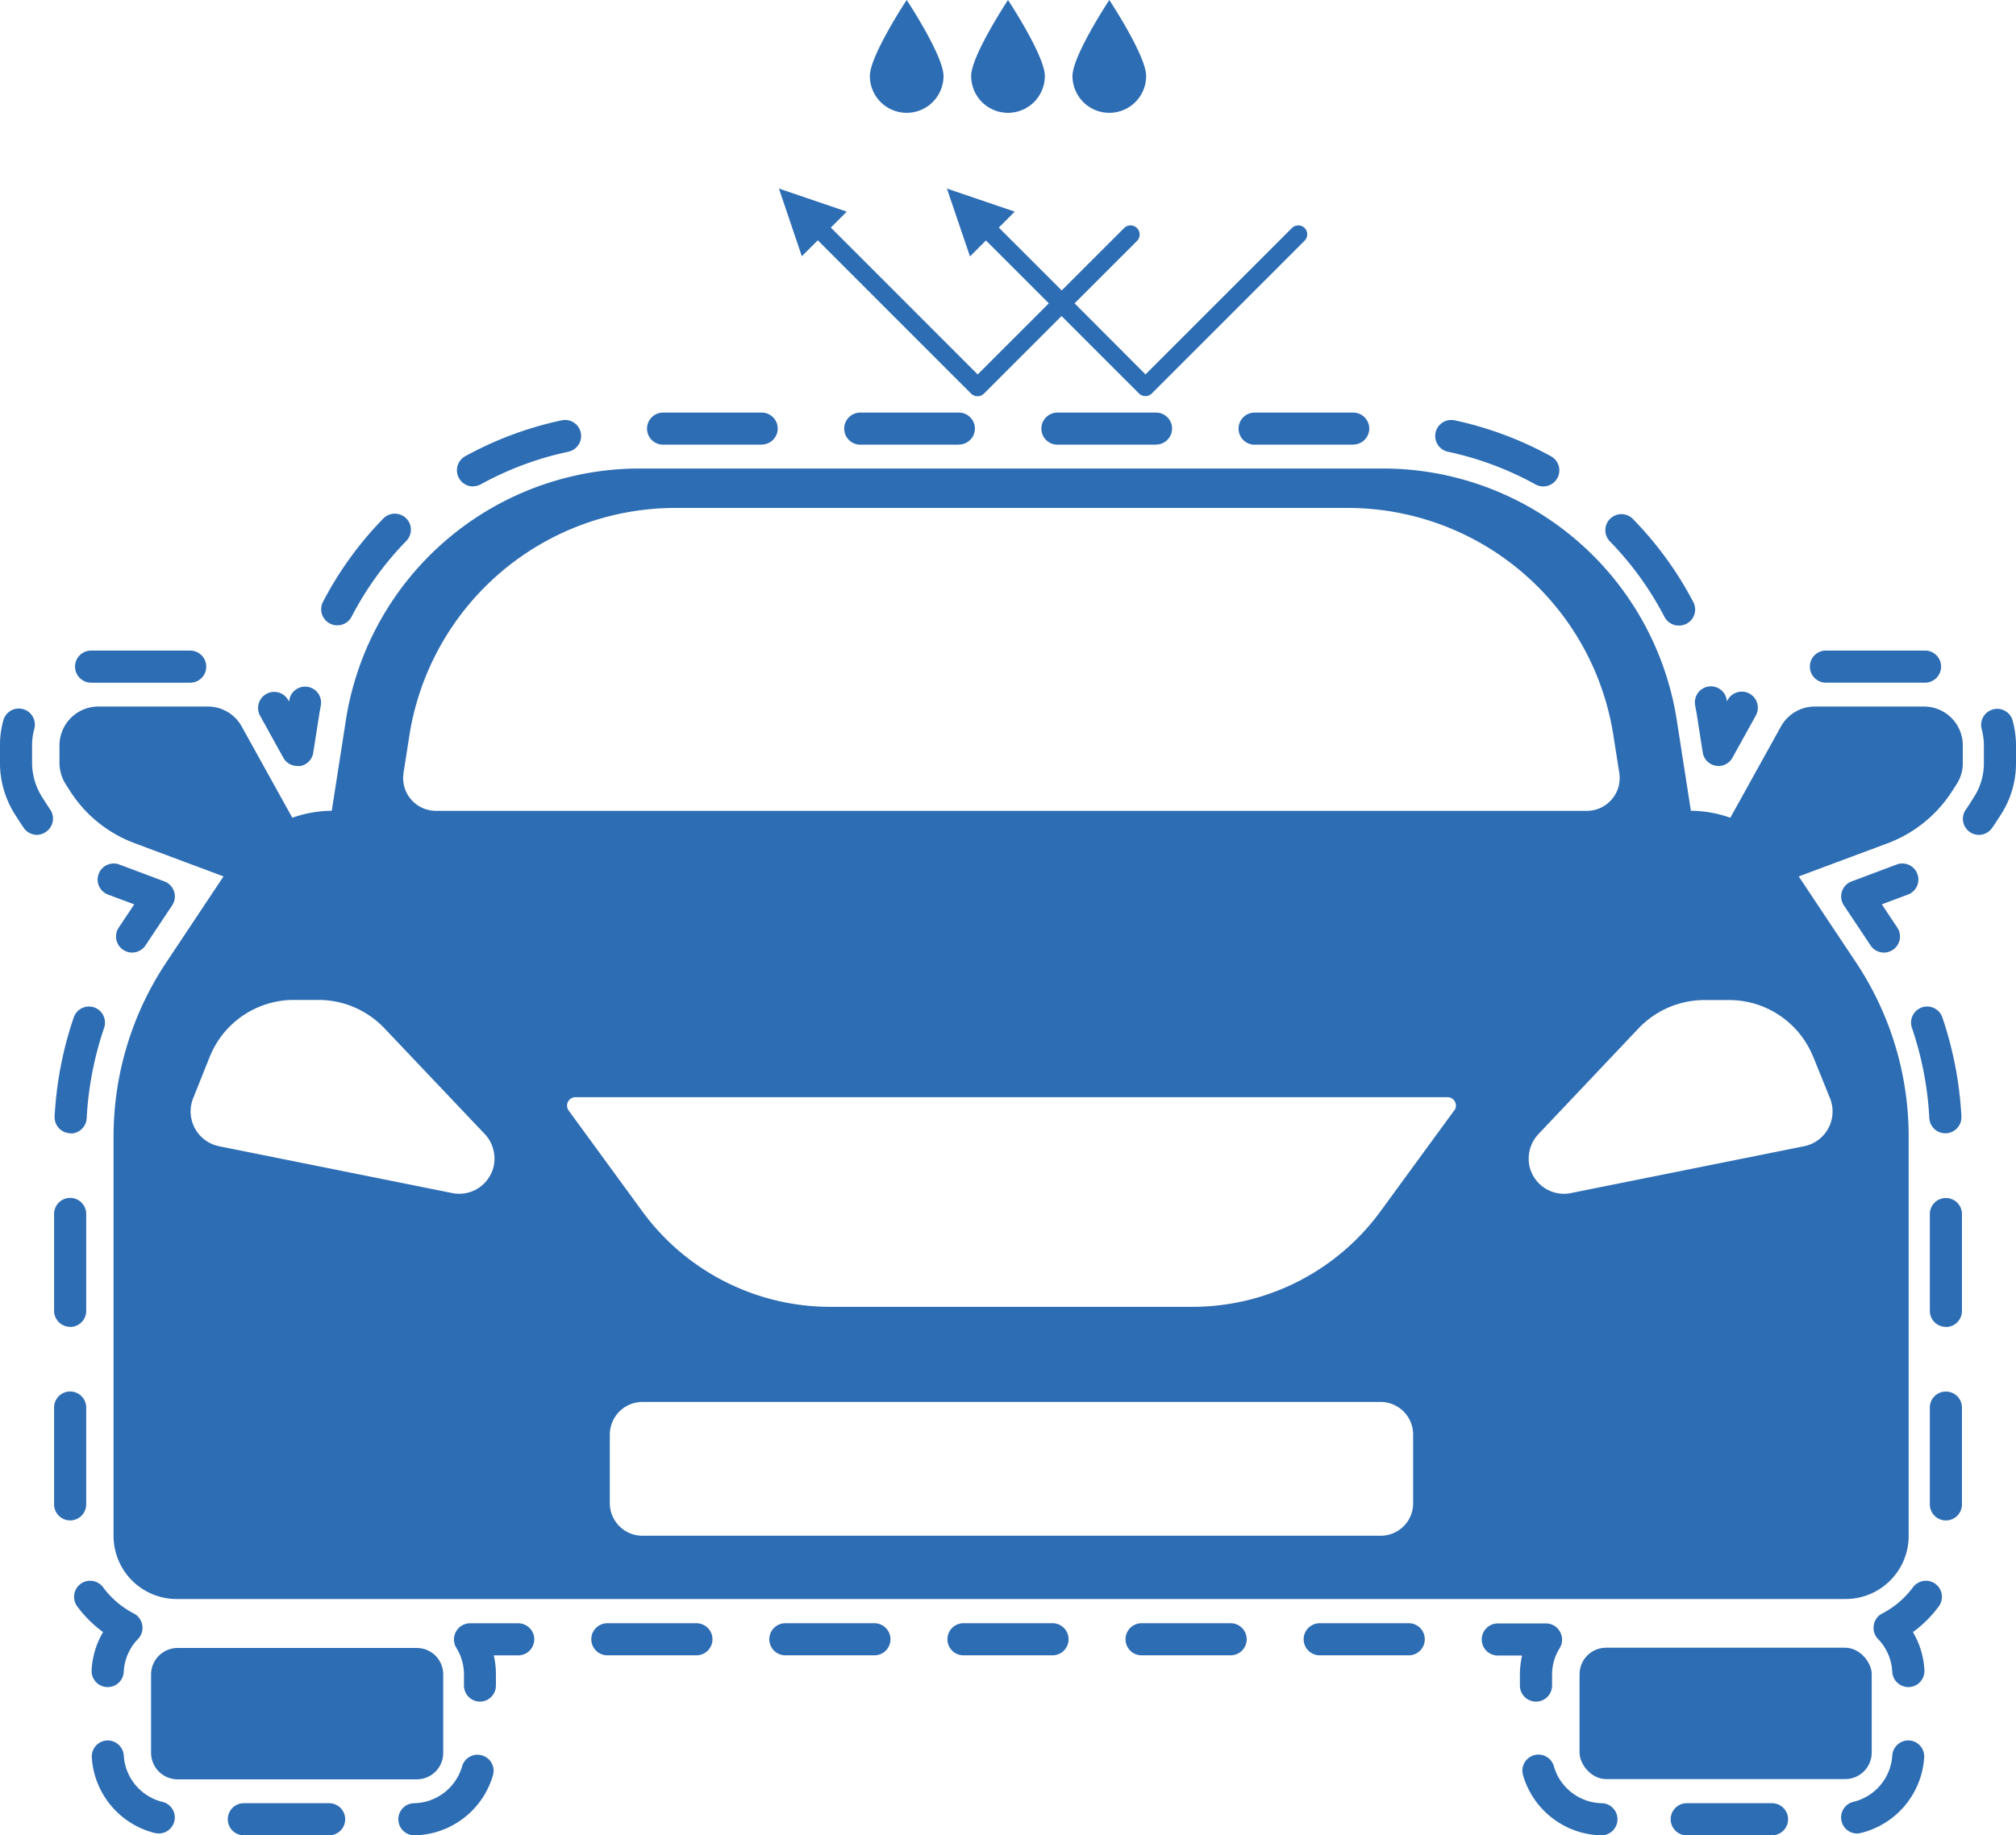 <?xml version="1.0" encoding="UTF-8"?> <svg xmlns="http://www.w3.org/2000/svg" id="Иконки_2" data-name="Иконки 2" viewBox="0 0 478.96 436.11"><defs><style>.cls-1{fill:#2d6db4;}</style></defs><title>09. Воск</title><path class="cls-1" d="M4456.93-493h-26.07a9.21,9.21,0,0,0-8.07,4.79l-12,21.64a28.42,28.42,0,0,0-9.37-1.66l-3.38-21.7a70.67,70.67,0,0,0-69.77-59.63h-176.6a70.67,70.67,0,0,0-69.77,59.63l-3.38,21.7a28.42,28.42,0,0,0-9.37,1.66l-12-21.64a9.18,9.18,0,0,0-8.06-4.79h-26a9.25,9.25,0,0,0-9.26,9.26v4.16a9.46,9.46,0,0,0,1.46,5l1.09,1.71a31,31,0,0,0,15.3,12.34l21.12,7.9-13.78,20.71a74.59,74.59,0,0,0-12.34,41v95a15,15,0,0,0,15,15h396.48a15,15,0,0,0,15-15v-95a74.58,74.58,0,0,0-12.33-41l-13.79-20.71,21.18-7.9a31.2,31.2,0,0,0,15.25-12.34l1.09-1.71a9,9,0,0,0,1.46-5v-4.16A9.24,9.24,0,0,0,4456.93-493Zm-361.36,15.76,1.41-9a64,64,0,0,1,63.16-53.95h159.79A63.9,63.9,0,0,1,4383-486.21l1.41,9a7.8,7.8,0,0,1-7.7,9H4103.27A7.8,7.8,0,0,1,4095.57-477.21Zm20.76,95.32a8.37,8.37,0,0,1-9.21,4.53l-55.41-11.13a8.44,8.44,0,0,1-6.14-11.35l3.95-9.88a21.54,21.54,0,0,1,20-13.53h5.88a21.64,21.64,0,0,1,15.61,6.71l23.89,25.19a8.51,8.51,0,0,1,2.28,5.82A8.12,8.12,0,0,1,4116.33-381.89Zm219.1,78.21a7.7,7.7,0,0,1-7.75,7.75H4152.34a7.74,7.74,0,0,1-7.76-7.75V-320a7.77,7.77,0,0,1,7.76-7.75h175.34a7.73,7.73,0,0,1,7.75,7.75Zm9.79-93.35-17.49,23.94A55.37,55.37,0,0,1,4283-350.35h-86a55.36,55.36,0,0,1-44.74-22.74L4134.8-397a2,2,0,0,1,1.62-3.17H4343.6A2,2,0,0,1,4345.22-397Zm85.27-12.69,4,9.88a8.42,8.42,0,0,1-6.14,11.35l-55.41,11.13a8.37,8.37,0,0,1-9.21-4.53,8,8,0,0,1-.84-3.64,8.47,8.47,0,0,1,2.29-5.82L4389-416.54a21.62,21.62,0,0,1,15.6-6.71h5.88A21.52,21.52,0,0,1,4430.49-409.72Z" transform="translate(-3999.7 660.89)"></path><path class="cls-1" d="M4105-263v18.63a6.28,6.28,0,0,1-6.29,6.3h-56.82a6.32,6.32,0,0,1-6.3-6.3V-263a6.32,6.32,0,0,1,6.3-6.29h56.82A6.28,6.28,0,0,1,4105-263Z" transform="translate(-3999.7 660.89)"></path><rect class="cls-1" x="375.27" y="391.54" width="69.41" height="31.22" rx="6.3"></rect><path class="cls-1" d="M4408-478.87a3.88,3.88,0,0,1-.67-.06,3.8,3.8,0,0,1-3.1-3.17l-1.36-8.71c-.13-.82-.28-1.63-.43-2.45a3.81,3.81,0,0,1,3-4.47,3.82,3.82,0,0,1,4.47,3l.09.48.17-.32a3.82,3.82,0,0,1,5.19-1.49,3.82,3.82,0,0,1,1.49,5.19l-5.54,10A3.79,3.79,0,0,1,4408-478.87Z" transform="translate(-3999.7 660.89)"></path><path class="cls-1" d="M4398.57-512.24a3.83,3.83,0,0,1-3.39-2,75.79,75.79,0,0,0-13-18,3.81,3.81,0,0,1,.07-5.39,3.82,3.82,0,0,1,5.4.07A83.83,83.83,0,0,1,4402-517.81a3.81,3.81,0,0,1-1.63,5.14A3.81,3.81,0,0,1,4398.57-512.24Zm-318.75-.06a3.87,3.87,0,0,1-1.76-.43,3.82,3.82,0,0,1-1.62-5.15,83.56,83.56,0,0,1,14.33-19.8,3.83,3.83,0,0,1,5.4-.07,3.81,3.81,0,0,1,.06,5.4,75.74,75.74,0,0,0-13,18A3.81,3.81,0,0,1,4079.82-512.3Zm286.52-33a3.75,3.75,0,0,1-1.84-.48,75.92,75.92,0,0,0-20.81-7.77,3.82,3.82,0,0,1-2.93-4.53,3.81,3.81,0,0,1,4.52-2.93,83.85,83.85,0,0,1,22.91,8.55,3.82,3.82,0,0,1,1.5,5.19A3.82,3.82,0,0,1,4366.34-545.3Zm-254.26,0a3.83,3.83,0,0,1-3.35-2,3.82,3.82,0,0,1,1.5-5.18,83.66,83.66,0,0,1,22.92-8.53,3.81,3.81,0,0,1,4.53,2.93,3.83,3.83,0,0,1-2.94,4.53,75.74,75.74,0,0,0-20.82,7.75A3.86,3.86,0,0,1,4112.08-545.33Zm209.11-9.92h-23.42a3.81,3.81,0,0,1-3.81-3.82,3.81,3.81,0,0,1,3.81-3.81h23.42a3.82,3.82,0,0,1,3.82,3.81A3.82,3.82,0,0,1,4321.19-555.25Zm-46.84,0h-23.42a3.82,3.82,0,0,1-3.82-3.82,3.82,3.82,0,0,1,3.82-3.81h23.42a3.81,3.81,0,0,1,3.81,3.81A3.81,3.81,0,0,1,4274.35-555.25Zm-46.84,0h-23.43a3.82,3.82,0,0,1-3.81-3.82,3.82,3.82,0,0,1,3.81-3.81h23.43a3.82,3.82,0,0,1,3.81,3.81A3.82,3.82,0,0,1,4227.51-555.25Zm-46.85,0h-23.42a3.82,3.82,0,0,1-3.82-3.82,3.82,3.82,0,0,1,3.82-3.81h23.42a3.81,3.81,0,0,1,3.81,3.81A3.81,3.81,0,0,1,4180.66-555.25Z" transform="translate(-3999.7 660.89)"></path><path class="cls-1" d="M4070.33-478.87a3.82,3.82,0,0,1-3.34-2l-5.53-10A3.81,3.81,0,0,1,4063-496a3.81,3.81,0,0,1,5.18,1.49l.18.32.09-.47a3.81,3.81,0,0,1,4.46-3,3.8,3.8,0,0,1,3,4.46c-.16.83-.3,1.66-.43,2.5l-1.36,8.67a3.81,3.81,0,0,1-3.1,3.17A3.88,3.88,0,0,1,4070.33-478.87Z" transform="translate(-3999.7 660.89)"></path><path class="cls-1" d="M4008.49-462.51a3.82,3.82,0,0,1-3.13-1.63c-.34-.49-.67-1-1-1.48l-1.12-1.76a23,23,0,0,1-3.55-12.17v-4.16a22.46,22.46,0,0,1,.8-6,3.81,3.81,0,0,1,4.68-2.68,3.83,3.83,0,0,1,2.68,4.69,14.86,14.86,0,0,0-.53,3.94v4.16a15.35,15.35,0,0,0,2.38,8.11l1.09,1.71c.26.4.53.81.81,1.22a3.81,3.81,0,0,1-.94,5.31A3.81,3.81,0,0,1,4008.49-462.51Zm12.85-36.16a3.82,3.82,0,0,1-3.81-3.62,3.81,3.81,0,0,1,3.61-4c.39,0,.78,0,1.18,0h22.57a3.81,3.81,0,0,1,3.81,3.81,3.82,3.82,0,0,1-3.81,3.82h-22.57c-.27,0-.53,0-.78,0Z" transform="translate(-3999.7 660.89)"></path><path class="cls-1" d="M4031.08-434.54a3.73,3.73,0,0,1-2.11-.64,3.81,3.81,0,0,1-1.06-5.29l3.68-5.52-5.37-2-.9-.34a3.81,3.81,0,0,1-2.16-4.94,3.81,3.81,0,0,1,4.94-2.17l10.66,4a3.83,3.83,0,0,1,2.3,2.4,3.8,3.8,0,0,1-.46,3.29l-6.34,9.52A3.81,3.81,0,0,1,4031.08-434.54Z" transform="translate(-3999.7 660.89)"></path><path class="cls-1" d="M4016.37-299.6a3.82,3.82,0,0,1-3.82-3.82v-23a3.82,3.82,0,0,1,3.82-3.82,3.82,3.82,0,0,1,3.81,3.82v23A3.82,3.82,0,0,1,4016.37-299.6Zm0-46a3.82,3.82,0,0,1-3.82-3.82v-23a3.82,3.82,0,0,1,3.82-3.82,3.82,3.82,0,0,1,3.81,3.82v23A3.82,3.82,0,0,1,4016.37-345.57Zm.12-46h-.21a3.81,3.81,0,0,1-3.6-4,86.88,86.88,0,0,1,4.54-23.52,3.82,3.82,0,0,1,4.84-2.39,3.82,3.82,0,0,1,2.38,4.84,80.21,80.21,0,0,0-4.15,21.48A3.81,3.81,0,0,1,4016.49-391.54Z" transform="translate(-3999.7 660.89)"></path><path class="cls-1" d="M4025.29-260h-.19a3.81,3.81,0,0,1-3.63-4,19.62,19.62,0,0,1,2.72-9.06,28.78,28.78,0,0,1-6.15-6.12,3.83,3.83,0,0,1,.81-5.34,3.83,3.83,0,0,1,5.34.81,21.12,21.12,0,0,0,7.31,6.23,3.8,3.8,0,0,1,2,2.77,3.82,3.82,0,0,1-1,3.28,12,12,0,0,0-3.4,7.79A3.81,3.81,0,0,1,4025.29-260Z" transform="translate(-3999.7 660.89)"></path><path class="cls-1" d="M4077.89-224.77h-20.26a3.81,3.81,0,0,1-3.81-3.82,3.81,3.81,0,0,1,3.81-3.81h20.26a3.82,3.82,0,0,1,3.82,3.81A3.82,3.82,0,0,1,4077.89-224.77Zm20.26,0a3.81,3.81,0,0,1-3.81-3.76,3.81,3.81,0,0,1,3.76-3.87,12.1,12.1,0,0,0,11.38-8.74,3.81,3.81,0,0,1,4.71-2.63,3.8,3.8,0,0,1,2.63,4.71,19.78,19.78,0,0,1-18.61,14.29Zm-60.74-.44a3.94,3.94,0,0,1-.9-.1,19.78,19.78,0,0,1-15-18,3.82,3.82,0,0,1,3.6-4,3.84,3.84,0,0,1,4,3.6,12.09,12.09,0,0,0,9.2,11,3.81,3.81,0,0,1,2.81,4.6A3.81,3.81,0,0,1,4037.41-225.21Z" transform="translate(-3999.7 660.89)"></path><path class="cls-1" d="M4113.75-256.54a3.82,3.82,0,0,1-3.82-3.81V-263a12,12,0,0,0-1.8-6.3,3.81,3.81,0,0,1-.1-3.86,3.83,3.83,0,0,1,3.34-2h11.44a3.82,3.82,0,0,1,3.82,3.81,3.82,3.82,0,0,1-3.82,3.82H4117a19.34,19.34,0,0,1,.52,4.49v2.7A3.81,3.81,0,0,1,4113.75-256.54Z" transform="translate(-3999.7 660.89)"></path><path class="cls-1" d="M4334.39-267.54h-21.16a3.82,3.82,0,0,1-3.81-3.82,3.82,3.82,0,0,1,3.81-3.81h21.16a3.81,3.81,0,0,1,3.81,3.81A3.81,3.81,0,0,1,4334.39-267.54Zm-42.32,0h-21.15a3.82,3.82,0,0,1-3.82-3.82,3.82,3.82,0,0,1,3.82-3.81h21.15a3.82,3.82,0,0,1,3.82,3.81A3.82,3.82,0,0,1,4292.07-267.54Zm-42.31,0H4228.6a3.81,3.81,0,0,1-3.81-3.82,3.81,3.81,0,0,1,3.81-3.81h21.16a3.81,3.81,0,0,1,3.81,3.81A3.81,3.81,0,0,1,4249.76-267.54Zm-42.32,0h-21.16a3.82,3.82,0,0,1-3.81-3.82,3.82,3.82,0,0,1,3.81-3.81h21.16a3.82,3.82,0,0,1,3.82,3.81A3.82,3.82,0,0,1,4207.44-267.54Zm-42.31,0H4144a3.82,3.82,0,0,1-3.82-3.82,3.82,3.82,0,0,1,3.82-3.81h21.16a3.82,3.82,0,0,1,3.81,3.81A3.82,3.82,0,0,1,4165.13-267.54Z" transform="translate(-3999.7 660.89)"></path><path class="cls-1" d="M4364.61-256.54a3.82,3.82,0,0,1-3.81-3.81V-263a19.89,19.89,0,0,1,.52-4.49h-5.77a3.82,3.82,0,0,1-3.82-3.82,3.82,3.82,0,0,1,3.82-3.81H4367a3.8,3.8,0,0,1,3.33,2,3.81,3.81,0,0,1-.08,3.86,11.91,11.91,0,0,0-1.81,6.3v2.7A3.82,3.82,0,0,1,4364.61-256.54Z" transform="translate(-3999.7 660.89)"></path><path class="cls-1" d="M4420.69-224.77h-20.26a3.81,3.81,0,0,1-3.81-3.82,3.81,3.81,0,0,1,3.81-3.81h20.26a3.82,3.82,0,0,1,3.82,3.81A3.82,3.82,0,0,1,4420.69-224.77Zm-40.52,0h-.07a19.79,19.79,0,0,1-18.57-14.34,3.81,3.81,0,0,1,2.64-4.7,3.81,3.81,0,0,1,4.7,2.64,12.11,12.11,0,0,0,11.36,8.77,3.81,3.81,0,0,1,3.75,3.88A3.81,3.81,0,0,1,4380.17-224.77Zm60.75-.43a3.81,3.81,0,0,1-3.71-2.93,3.82,3.82,0,0,1,2.83-4.6,12.08,12.08,0,0,0,9.22-11,3.85,3.85,0,0,1,4-3.59,3.82,3.82,0,0,1,3.59,4,19.79,19.79,0,0,1-15.08,18A3.83,3.83,0,0,1,4440.92-225.2Z" transform="translate(-3999.7 660.89)"></path><path class="cls-1" d="M4453.07-260a3.83,3.83,0,0,1-3.81-3.64,12,12,0,0,0-3.39-7.79,3.8,3.8,0,0,1-1-3.28,3.78,3.78,0,0,1,2-2.77,21.12,21.12,0,0,0,7.31-6.23,3.82,3.82,0,0,1,5.33-.81,3.82,3.82,0,0,1,.81,5.34,28.33,28.33,0,0,1-6.15,6.12,19.63,19.63,0,0,1,2.73,9.06,3.82,3.82,0,0,1-3.64,4Z" transform="translate(-3999.7 660.89)"></path><path class="cls-1" d="M4462-299.59a3.81,3.81,0,0,1-3.81-3.82v-23a3.8,3.8,0,0,1,3.81-3.81,3.81,3.81,0,0,1,3.82,3.81v23A3.82,3.82,0,0,1,4462-299.59Zm0-46a3.81,3.81,0,0,1-3.81-3.81v-23a3.81,3.81,0,0,1,3.81-3.81,3.82,3.82,0,0,1,3.82,3.81v23A3.82,3.82,0,0,1,4462-345.56Zm-.12-46a3.81,3.81,0,0,1-3.81-3.61,79.5,79.5,0,0,0-4.14-21.47,3.82,3.82,0,0,1,2.39-4.84,3.81,3.81,0,0,1,4.84,2.38,87.54,87.54,0,0,1,4.53,23.53,3.81,3.81,0,0,1-3.61,4Z" transform="translate(-3999.7 660.89)"></path><path class="cls-1" d="M4447.29-434.53a3.81,3.81,0,0,1-3.18-1.7l-6.35-9.53a3.82,3.82,0,0,1-.45-3.29,3.79,3.79,0,0,1,2.3-2.39l10.65-4a3.81,3.81,0,0,1,4.94,2.15,3.81,3.81,0,0,1-2.15,4.95l-6.27,2.35,3.68,5.52a3.82,3.82,0,0,1-1.06,5.29A3.83,3.83,0,0,1,4447.29-434.53Z" transform="translate(-3999.7 660.89)"></path><path class="cls-1" d="M4469.86-462.5a3.83,3.83,0,0,1-2.2-.7,3.81,3.81,0,0,1-.92-5.31c.3-.42.58-.84.86-1.27l1-1.59a14.82,14.82,0,0,0,2.43-8.18v-4.16a15.25,15.25,0,0,0-.52-3.93,3.82,3.82,0,0,1,2.68-4.68,3.81,3.81,0,0,1,4.68,2.68,22.78,22.78,0,0,1,.79,5.93v4.16a22.37,22.37,0,0,1-3.65,12.32l-1,1.56c-.35.53-.7,1.05-1.05,1.55A3.82,3.82,0,0,1,4469.86-462.5Zm-12.8-36.17H4433.5a3.81,3.81,0,0,1-3.81-3.82,3.8,3.8,0,0,1,3.81-3.81h22.6c.36,0,.76,0,1.15,0a3.82,3.82,0,0,1,3.61,4A3.82,3.82,0,0,1,4457.06-498.67Z" transform="translate(-3999.7 660.89)"></path><path class="cls-1" d="M4309.68-606.69a2.15,2.15,0,0,0-3.06,0l-34.77,34.77L4255-588.81l14.82-14.82a2.15,2.15,0,0,0,0-3.06,2.15,2.15,0,0,0-3.06,0l-14.82,14.82L4237-606.81l3.78-3.79-16.11-5.48,5.48,16.12,3.79-3.79,14.94,14.94-16.9,16.9-34.89-34.9,3.78-3.79-16.11-5.48L4190.2-600l3.79-3.79,36.42,36.43a2.18,2.18,0,0,0,1.53.63,2.15,2.15,0,0,0,1.53-.63l18.43-18.43,18.39,18.39,0,0a2.15,2.15,0,0,0,1.53.63h0a2.15,2.15,0,0,0,1.53-.63l0,0,36.27-36.27A2.15,2.15,0,0,0,4309.68-606.69Z" transform="translate(-3999.7 660.89)"></path><path class="cls-1" d="M4223.86-642.83a8.75,8.75,0,0,1-8.75,8.75,8.75,8.75,0,0,1-8.75-8.75c0-4.83,8.75-18.06,8.75-18.06S4223.86-647.66,4223.86-642.83Z" transform="translate(-3999.7 660.89)"></path><path class="cls-1" d="M4247.93-642.83a8.75,8.75,0,0,1-8.75,8.75,8.75,8.75,0,0,1-8.75-8.75c0-4.83,8.75-18.06,8.75-18.06S4247.93-647.66,4247.93-642.83Z" transform="translate(-3999.7 660.89)"></path><path class="cls-1" d="M4272-642.83a8.75,8.75,0,0,1-8.75,8.75,8.75,8.75,0,0,1-8.75-8.75c0-4.83,8.75-18.06,8.75-18.06S4272-647.66,4272-642.83Z" transform="translate(-3999.7 660.89)"></path></svg> 